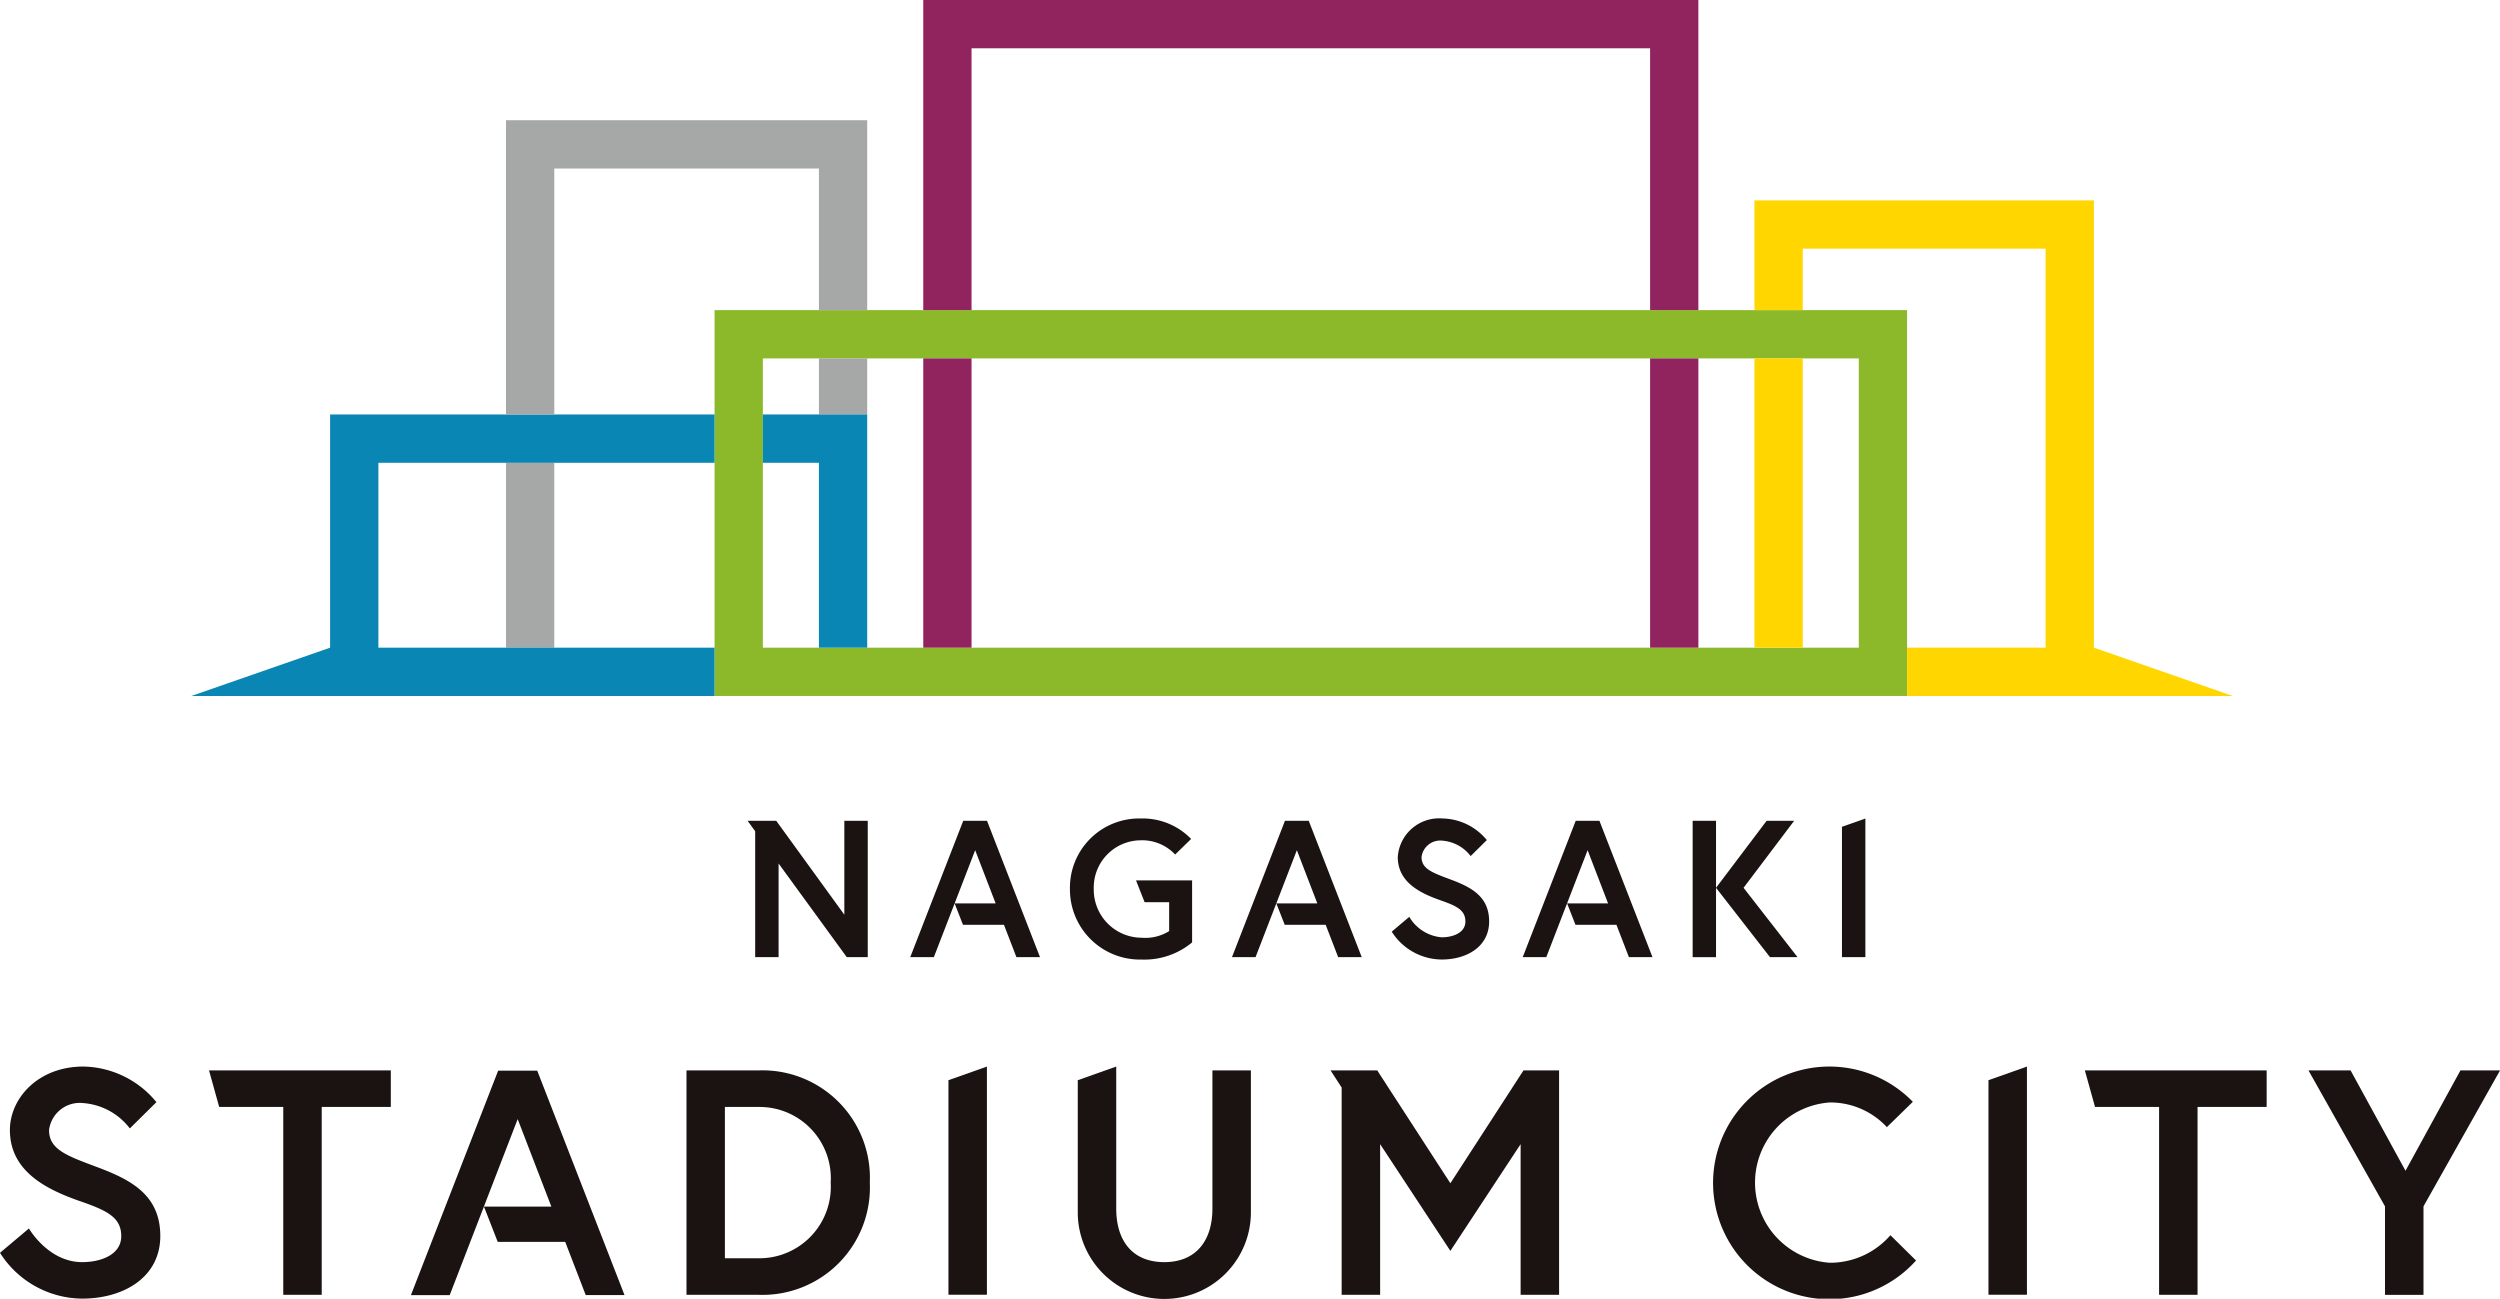 <svg xmlns="http://www.w3.org/2000/svg" xmlns:xlink="http://www.w3.org/1999/xlink" width="181.505" height="94.286" viewBox="0 0 181.505 94.286">
  <defs>
    <clipPath id="clip-path">
      <rect id="長方形_87" data-name="長方形 87" width="181.505" height="94.286" transform="translate(0 0)" fill="none"/>
    </clipPath>
  </defs>
  <g id="グループ_24" data-name="グループ 24" transform="translate(0 0)">
    <g id="グループ_23" data-name="グループ 23" clip-path="url(#clip-path)">
      <path id="パス_111" data-name="パス 111" d="M137.247,89.677l1.862,1.839a8.446,8.446,0,1,1-.233-11.522l-1.885,1.839a5.6,5.6,0,0,0-4.143-1.792,5.833,5.833,0,0,0,0,11.638,5.8,5.8,0,0,0,4.4-2" fill="#1a1311"/>
      <path id="パス_112" data-name="パス 112" d="M144.367,78.424V94h2.793V77.435Z" fill="#1a1311"/>
      <path id="パス_113" data-name="パス 113" d="M151.365,77.714l.739,2.654h4.65V94.007h2.793V80.368h5.017V77.714Z" fill="#1a1311"/>
      <path id="パス_114" data-name="パス 114" d="M178.633,77.714,174.644,85l-3.987-7.285H167.6l5.556,9.869v6.424h2.794V87.583l5.558-9.869Z" fill="#1a1311"/>
      <path id="パス_115" data-name="パス 115" d="M5.819,87.21c-2.4-.838-5.1-2.141-5.1-5.167,0-2.305,2.049-4.609,5.331-4.609a7,7,0,0,1,5.307,2.584L9.427,81.926a4.7,4.7,0,0,0-3.375-1.839,2.25,2.25,0,0,0-2.491,1.956c0,1.419,1.28,1.862,3.515,2.7,2.49.931,4.562,2.048,4.562,5s-2.607,4.539-5.679,4.539A7.121,7.121,0,0,1,0,90.957l2.1-1.768s1.4,2.444,3.864,2.444c1.4,0,2.839-.559,2.839-1.886,0-1.373-1.047-1.862-2.979-2.537" fill="#1a1311"/>
      <path id="パス_116" data-name="パス 116" d="M63.15,85.86A7.8,7.8,0,0,1,55.1,94.007h-5.26V77.713H55.1A7.8,7.8,0,0,1,63.15,85.86m-2.84,0a5.176,5.176,0,0,0-5.167-5.493H52.629V91.353h2.514A5.189,5.189,0,0,0,60.31,85.86" fill="#1a1311"/>
      <path id="パス_117" data-name="パス 117" d="M68.859,78.424V94h2.793V77.435Z" fill="#1a1311"/>
      <path id="パス_118" data-name="パス 118" d="M88.024,77.714V87.746c0,2.327-1.187,3.887-3.491,3.887-2.328,0-3.492-1.56-3.492-3.887V77.434l-2.793.99V88.1a6.285,6.285,0,0,0,12.569,0V77.714Z" fill="#1a1311"/>
      <path id="パス_119" data-name="パス 119" d="M15.175,77.714l.739,2.654h4.651V94.007h2.793V80.368h5.016V77.714Z" fill="#1a1311"/>
      <path id="パス_120" data-name="パス 120" d="M110.608,77.714,105.3,85.907,99.99,77.714H97.411v0H96.6l.807,1.244V94.007H100.2V83.067l5.1,7.751,5.1-7.751v10.94h2.793V77.714Z" fill="#1a1311"/>
      <path id="パス_121" data-name="パス 121" d="M39.005,77.735h-2.84L29.834,94.028H32.65l4.935-12.779L40.029,87.6H35.135l1,2.561h4.9l1.489,3.864h2.817Z" fill="#1a1311"/>
      <path id="パス_122" data-name="パス 122" d="M104.581,65.362c-1.457-.509-3.1-1.3-3.1-3.14a3.009,3.009,0,0,1,3.239-2.8,4.257,4.257,0,0,1,3.226,1.57l-1.174,1.16a2.858,2.858,0,0,0-2.052-1.118,1.367,1.367,0,0,0-1.513,1.189c0,.863.778,1.131,2.136,1.64,1.513.566,2.772,1.245,2.772,3.042s-1.584,2.758-3.451,2.758a4.328,4.328,0,0,1-3.621-2.023l1.273-1.075a3.023,3.023,0,0,0,2.348,1.485c.849,0,1.726-.339,1.726-1.145,0-.835-.637-1.132-1.811-1.542" fill="#1a1311"/>
      <rect id="長方形_81" data-name="長方形 81" width="1.697" height="9.901" transform="translate(122.89 59.591)" fill="#1a1311"/>
      <path id="パス_123" data-name="パス 123" d="M128.261,59.59l-3.674,4.866,3.918,5.036h2l-3.919-5.036,3.674-4.866Z" fill="#1a1311"/>
      <path id="パス_124" data-name="パス 124" d="M133.73,60.027v9.465h1.7V59.426Z" fill="#1a1311"/>
      <path id="パス_125" data-name="パス 125" d="M82.477,63.919,83.1,65.5h1.783V67.6a3.261,3.261,0,0,1-1.994.481,3.49,3.49,0,0,1-3.48-3.537,3.431,3.431,0,0,1,3.409-3.536,3.274,3.274,0,0,1,2.5,1.033l1.16-1.132a4.9,4.9,0,0,0-3.664-1.485,5.025,5.025,0,0,0-5.134,5.12,5.085,5.085,0,0,0,5.205,5.121,5.408,5.408,0,0,0,3.664-1.245v-4.5Z" fill="#1a1311"/>
      <path id="パス_126" data-name="パス 126" d="M63,69.492v-9.9h-1.7v6.818L56.355,59.59h-2.08l.552.758v9.143h1.7v-6.8l4.95,6.8Z" fill="#1a1311"/>
      <path id="パス_127" data-name="パス 127" d="M71.659,59.591H69.933l-3.847,9.9H67.8l3-7.765,1.485,3.861H69.307l.608,1.556h2.974l.906,2.348h1.711Z" fill="#1a1311"/>
      <path id="パス_128" data-name="パス 128" d="M95.017,59.591H93.291l-3.847,9.9h1.711l3-7.765,1.485,3.861H92.665l.608,1.556h2.974l.906,2.348h1.711Z" fill="#1a1311"/>
      <path id="パス_129" data-name="パス 129" d="M116.121,59.591H114.4l-3.847,9.9h1.711l3-7.765,1.485,3.861h-2.974l.608,1.556h2.974l.906,2.348h1.711Z" fill="#1a1311"/>
      <rect id="長方形_82" data-name="長方形 82" width="3.506" height="13.427" transform="translate(36.736 33.596)" fill="#a6a7a7"/>
      <path id="パス_130" data-name="パス 130" d="M138.457,50.529H51.878V22.515h86.579ZM55.385,47.023h79.567v-21H55.385Z" fill="#8bb929"/>
      <path id="パス_131" data-name="パス 131" d="M162.1,50.529,152.02,47.023V14.55H127.376v7.965h3.506V18.056h17.632V47.023H138.458v3.506H162.1Z" fill="#ffd600"/>
      <rect id="長方形_83" data-name="長方形 83" width="3.506" height="21.002" transform="translate(127.376 26.021)" fill="#ffd600"/>
      <path id="パス_132" data-name="パス 132" d="M51.879,47.023H27.472V33.6H51.879V30.09H23.966V47.023L13.891,50.529H51.879Z" fill="#0a86b4"/>
      <path id="パス_133" data-name="パス 133" d="M59.455,22.515h3.506V8.729H36.737V30.09h3.506V12.235H59.455Z" fill="#a6a7a7"/>
      <rect id="長方形_84" data-name="長方形 84" width="3.506" height="4.07" transform="translate(59.455 26.021)" fill="#a6a7a7"/>
      <path id="パス_134" data-name="パス 134" d="M70.536,22.515V3.506H119.8V22.515h3.505V0H67.03V22.515Z" fill="#91245f"/>
      <rect id="長方形_85" data-name="長方形 85" width="3.506" height="21.002" transform="translate(67.03 26.021)" fill="#91245f"/>
      <rect id="長方形_86" data-name="長方形 86" width="3.506" height="21.002" transform="translate(119.8 26.021)" fill="#91245f"/>
      <path id="パス_135" data-name="パス 135" d="M59.455,47.023h3.506V30.09H55.385V33.6h4.07Z" fill="#0a86b4"/>
    </g>
  </g>
</svg>

